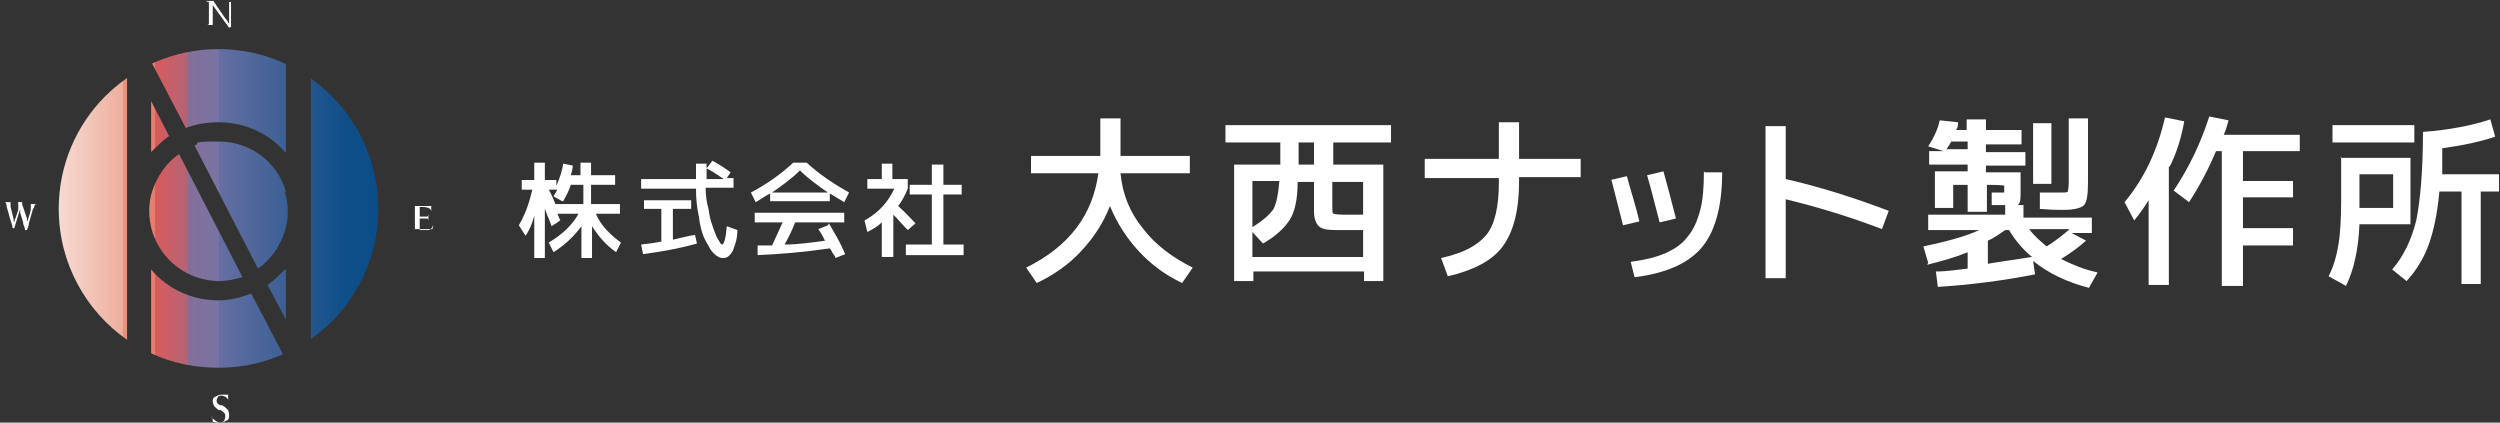<?xml version="1.0" encoding="UTF-8"?><svg id="_レイヤー_2" xmlns="http://www.w3.org/2000/svg" xmlns:xlink="http://www.w3.org/1999/xlink" viewBox="0 0 259.7 43.9"><rect x="0" y="0" width="259.7" height="43.9" fill="#333333" stroke="none"/><defs><style>.cls-1{clip-path:url(#clippath-6);}.cls-2{clip-path:url(#clippath-7);}.cls-3{clip-path:url(#clippath-4);}.cls-4{fill:#fff;}.cls-5{fill:none;}.cls-6{clip-path:url(#clippath-1);}.cls-7{clip-path:url(#clippath-5);}.cls-8{clip-path:url(#clippath-3);}.cls-9{fill:url(#_名称未設定グラデーション_105);}.cls-10{clip-path:url(#clippath-2);}.cls-11{clip-path:url(#clippath);}</style><clipPath id="clippath"><path class="cls-5" d="M6.1,21.7c0,5.6,2.8,10.6,7.1,13.6V8.1c-4.3,3-7.1,7.9-7.1,13.6Z"/></clipPath><linearGradient id="_名称未設定グラデーション_105" x1="6.1" y1="21.7" x2="39.3" y2="21.7" gradientUnits="userSpaceOnUse"><stop offset="0" stop-color="#fff"/><stop offset="0" stop-color="#fcf4f2"/><stop offset="0" stop-color="#f7dad2"/><stop offset=".2" stop-color="#edaf9d"/><stop offset=".2" stop-color="#e8957e"/><stop offset=".3" stop-color="#e67d6e"/><stop offset=".3" stop-color="#e45756"/><stop offset=".3" stop-color="#e35956"/><stop offset=".3" stop-color="#d95b5c"/><stop offset=".4" stop-color="#b46476"/><stop offset=".4" stop-color="#986b8a"/><stop offset=".4" stop-color="#847099"/><stop offset=".5" stop-color="#7873a2"/><stop offset=".5" stop-color="#7474a5"/><stop offset=".5" stop-color="#666fa1"/><stop offset=".7" stop-color="#3e6096"/><stop offset=".8" stop-color="#21558e"/><stop offset=".9" stop-color="#0f4f89"/><stop offset="1" stop-color="#094d88"/></linearGradient><clipPath id="clippath-1"><path class="cls-5" d="M22.7,31.2c-2.8,0-5.3-1.2-7-3.2v8.7c2.1,1,4.5,1.5,7,1.5s4.6-.5,6.7-1.4l-3.3-6.3c-1.1.4-2.2.7-3.4.7Z"/></clipPath><clipPath id="clippath-2"><path class="cls-5" d="M17.6,14.2l-1.9-3.7v5.3c.6-.6,1.2-1.2,1.9-1.7Z"/></clipPath><clipPath id="clippath-3"><path class="cls-5" d="M22.7,12.7c2.8,0,5.3,1.2,7,3.2V6.6c-2.1-1-4.5-1.5-7-1.5s-4.8.5-6.9,1.5l3.5,6.7c1-.4,2.2-.6,3.4-.6Z"/></clipPath><clipPath id="clippath-4"><path class="cls-5" d="M27.8,29.6l1.9,3.6v-5.3c-.6.6-1.2,1.2-1.9,1.7Z"/></clipPath><clipPath id="clippath-5"><path class="cls-5" d="M32.3,8.1v27.1c4.3-3,7.1-7.9,7.1-13.6s-2.8-10.6-7.1-13.6Z"/></clipPath><clipPath id="clippath-6"><path class="cls-5" d="M22.7,29.2c.9,0,1.7-.2,2.5-.4l-6.6-12.8c-1.3.9-2.3,2.3-2.8,3.9-.2.6-.3,1.3-.3,2s.1,1.4.3,2.1c.9,3,3.7,5.2,7,5.2Z"/></clipPath><clipPath id="clippath-7"><path class="cls-5" d="M29.7,19.9h0c-.9-3.1-3.7-5.2-7-5.2s-1.7.2-2.5.4l6.6,12.8c1.3-.9,2.3-2.3,2.8-3.9.2-.6.3-1.3.3-2s-.1-1.4-.3-2h0Z"/></clipPath></defs><g id="_レイヤー_1-2"><path class="cls-4" d="M22.1.4h0v1.7c0,.3,0,.5,0,.5,0,0,.1,0,.3,0,0,0,0,0,0,0s0,0,0,0c0,0,0,0-.2,0-.1,0-.2,0-.3,0s-.2,0-.5,0c0,0,0,0,0,0s0,0,0,0c.2,0,.2,0,.3-.1,0,0,0-.2,0-.5V.6c0-.2,0-.4,0-.4,0,0-.2,0-.3-.1,0,0,0,0,0,0,0,0,0,0,0,0,.1,0,.3,0,.4,0s.2,0,.4,0c0,.1.2.3.3.5l.9,1.3c.2.2.3.4.4.6V.7c0-.3,0-.4,0-.5,0,0-.1,0-.3,0,0,0,0,0,0,0,0,0,0,0,0,0,.2,0,.4,0,.4,0s.3,0,.4,0c0,0,0,0,0,0s0,0,0,0c-.1,0-.2,0-.3,0,0,0,0,.2,0,.5v1.4c0,0,0,.2,0,.2,0,.1,0,.3,0,.5-.1,0-.2.1-.2.1s0,0,0,0c-.1-.2-.3-.4-.5-.7l-1.3-1.8Z"/><path class="cls-4" d="M23.7,41c0,.2,0,.4,0,.6h0s0,0,0,0,0,0,0,0c0-.2-.2-.3-.3-.4-.1,0-.2-.1-.4-.1s-.3,0-.4.2c0,0-.1.2-.1.3,0,.2.1.4.4.5h.2c.3.2.5.4.6.5,0,.1.1.3.1.5,0,.3,0,.5-.3.6-.2.1-.4.2-.7.2s-.4,0-.7-.1c0-.2,0-.4-.1-.6h0c0,0,0,0,0,0s0,0,0,0c0,.2.2.4.4.5.1.1.3.2.4.2s.3,0,.5-.2c0-.1.1-.2.1-.4s0-.3-.1-.4c0,0-.2-.2-.4-.3h-.2c-.2-.2-.4-.3-.5-.5,0-.1-.1-.2-.1-.4s0-.4.3-.5c.2-.1.3-.2.6-.2s.2,0,.3,0c0,0,.2,0,.3,0s0,0,.1,0Z"/><path class="cls-4" d="M44.9,23.8c-.4,0-.7,0-1,0s-.7,0-1,0c0,0,0,0,0,0s0,0,0,0c.1,0,.2,0,.2,0,0,0,0,0,0,0,0,0,0-.2,0-.5v-1.4c0-.2,0-.3,0-.4,0,0,0,0,0-.1,0,0-.1,0-.3,0,0,0,0,0,0,0,0,0,0,0,0,0,.3,0,.6,0,1,0s.7,0,1,0c0,.3,0,.5,0,.6h0s0,0,0,0,0,0,0,0c0-.2-.1-.3-.3-.4,0,0-.3-.1-.6-.1s-.3,0-.3,0c0,0,0,.2,0,.3v.7s.1,0,.3,0c.3,0,.5,0,.5,0,0,0,.1-.1.1-.3,0,0,0,0,0,0,0,0,0,0,0,0,0,.2,0,.3,0,.4s0,.3,0,.4c0,0,0,0,0,0s0,0,0,0c0-.1,0-.2-.1-.3,0,0-.2,0-.5,0s-.2,0-.3,0v.7c0,.3,0,.4,0,.5,0,0,0,0,.1,0,0,0,.1,0,.3,0,.2,0,.3,0,.5,0,0,0,.2,0,.2-.1.1,0,.2-.2.3-.4,0,0,0,0,0,0,0,0,0,0,0,0h0c0,.2-.1.4-.2.7Z"/><path class="cls-4" d="M2.8,23.4v-.4c.1,0,.4-1.2.4-1.2,0-.2,0-.3,0-.4s0-.1,0-.2c0,0-.1,0-.2,0,0,0,0,0,0,0,0,0,0,0,0,0,0,0,0,0,.2,0,.2,0,.3,0,.3,0s.2,0,.4,0c0,0,0,0,0,0s0,0,0,0c-.1,0-.2,0-.3.1,0,0,0,.2-.2.5l-.4,1.4c0,.3-.2.6-.2.7-.1,0-.2,0-.2,0,0,0,0,0,0,0,0-.3-.2-.5-.2-.8l-.3-1c0,0,0-.2,0-.4,0,0,0,.1-.1.3l-.3,1c-.1.4-.2.6-.2.7-.1,0-.2,0-.2,0s0,0,0,0c0-.3-.1-.5-.2-.8l-.4-1.4c0-.3-.1-.5-.2-.5,0,0,0,0,0,0,0,0,0,0-.2,0,0,0,0,0,0,0,0,0,0,0,0,0,.2,0,.4,0,.5,0,.2,0,.3,0,.6,0,0,0,0,0,0,0s0,0,0,0c-.1,0-.2,0-.3,0,0,0,0,0,0,.1s0,.2,0,.4l.3,1.2c0,.1,0,.3.1.4,0-.1,0-.3.1-.4l.3-.9c0,0,0-.2,0-.3,0,0,0-.1,0-.2,0-.2,0-.3-.1-.3,0,0-.1,0-.3,0,0,0,0,0,0,0,0,0,0,0,0,0,.2,0,.4,0,.5,0s.3,0,.5,0c0,0,0,0,0,0s0,0,0,0c-.1,0-.2,0-.2,0,0,0,0,0,0,.1s0,.2.1.4l.4,1.2c0,0,0,.2,0,.3,0,0,0,.1,0,.2Z"/><g class="cls-11"><circle class="cls-9" cx="22.7" cy="21.7" r="16.6"/></g><g class="cls-6"><circle class="cls-9" cx="22.7" cy="21.7" r="16.6"/></g><g class="cls-10"><circle class="cls-9" cx="22.7" cy="21.7" r="16.6"/></g><g class="cls-8"><circle class="cls-9" cx="22.7" cy="21.7" r="16.6"/></g><g class="cls-3"><circle class="cls-9" cx="22.7" cy="21.7" r="16.6"/></g><g class="cls-7"><circle class="cls-9" cx="22.7" cy="21.7" r="16.6"/></g><g class="cls-1"><circle class="cls-9" cx="22.7" cy="21.7" r="16.6"/></g><g class="cls-2"><circle class="cls-9" cx="22.7" cy="21.7" r="16.6"/></g><path class="cls-4" d="M64.4,21.2v1h-2.5c.5,1.2,1.4,2.1,2.6,3l-.5,1c-1-.7-1.8-1.6-2.5-2.7v3.3h-1.1v-3.3c-.8,1.1-1.8,2-2.9,2.7l-.5-1c1.5-.9,2.5-1.9,3.1-3h-2.2l.3.7-.9.6c0,0-.1-.3-.3-.8-.2-.4-.3-.8-.4-1v5.1h-1.1v-4.4c-.2.8-.5,1.5-.9,2.1l-.7-1.1c.7-1.2,1.1-2.4,1.4-3.7h-1.1v-1h1.3v-1.8h1.1v1.8h1.2v.6c.3-.7.6-1.5.7-2.3l1,.2c0,.3-.1.6-.2,1h1v-1.3h1.1v1.3h2.5v1h-2.5v2h2.8ZM58.4,20.9l-.9-.5c.1-.2.3-.5.4-.7h-.9c.2.3.4.8.7,1.5h2.9v-2h-1.3c-.2.6-.5,1.2-.8,1.7Z"/><path class="cls-4" d="M73.4,17.5l.6-.8c.6.3,1.2.7,1.9,1.2l-.4.6h.7v1h-2.9c0,.8.1,1.5.3,2.2.1.7.2,1.2.4,1.7.1.4.3.8.4,1.1.1.3.3.5.4.7,0,.1.2.2.2.2.2,0,.4-.6.5-1.9l1.1.4c0,1-.3,1.7-.5,2.2-.3.5-.6.7-.9.7s-.4,0-.7-.2c-.2-.1-.5-.4-.7-.7-.2-.4-.5-.8-.7-1.3-.2-.5-.4-1.2-.5-2.1-.2-.9-.3-1.8-.3-2.9h-5.7v-1h5.7c0-.5,0-1.1,0-1.6h1.1c0,.4,0,.9,0,1.6h1.8c-.5-.3-1-.7-1.6-1ZM72.4,25.3c-1.4.4-3.3.8-5.6,1.1l-.2-1c.9-.1,1.6-.2,2.1-.3v-3.4h-1.8v-.9h4.9v.9h-1.9v3.2c.9-.2,1.6-.4,2.3-.5l.2.9Z"/><path class="cls-4" d="M86.2,20.1v.8h-6.2v-.8c-.6.3-1.1.7-1.5.9l-.5-1c1.7-.9,3.1-1.9,4.4-3.1h1.4c1.3,1.2,2.8,2.2,4.4,3.1l-.5,1c-.5-.3-1-.6-1.5-.9ZM86.1,23.2c.6,1,1.2,2,1.7,3.2l-1,.4c0,0-.1-.3-.3-.5-.1-.2-.2-.4-.3-.5-2.7.4-5.2.6-7.5.7v-1c.6,0,1.2,0,1.5,0,.4-.9.8-1.7,1.1-2.4h-2.9v-1h9.3v1h-5.1c-.3.8-.7,1.6-1.1,2.3,1.4,0,2.8-.2,4.2-.4-.2-.4-.4-.8-.7-1.2l1-.4ZM86,20c-1-.7-2-1.4-2.9-2.3-.9.9-1.9,1.6-2.9,2.3h5.8Z"/><path class="cls-4" d="M92.8,18.6h1.5v1c-.3.7-.6,1.3-1,1.8.8.7,1.4,1.4,1.8,1.8l-.8.7c-.5-.5-1-1.1-1.5-1.6v4.4h-1.2v-3.6c-.4.4-.9.7-1.5,1l-.3-1.2c1.5-.8,2.5-2,3.1-3.3h-2.8v-1h1.5v-1.6h1.1v1.6ZM98,25.4h2.1v1.1h-6v-1.1h2.7v-5.2h-2.3v-1h2.3v-2.1h1.2v2.1h1.9v1h-1.9v5.2Z"/><path class="cls-4" d="M107.1,18v-1.8h7.2v-3.9h2.1v3.9h7.2v1.8h-7.2c.2,2.2,1,4.1,2.3,5.7,1.3,1.7,3,3,5.2,4.1l-1.1,1.6c-1.7-.8-3.2-1.9-4.5-3.3-1.3-1.4-2.3-3-3-4.7-.7,1.8-1.7,3.3-3,4.7-1.3,1.4-2.9,2.5-4.6,3.3l-1.1-1.6c2.2-1.1,3.9-2.4,5.2-4.1,1.3-1.7,2-3.6,2.3-5.7h-7.2Z"/><path class="cls-4" d="M133,14.8h-5.7v-1.8h17.2v1.8h-6v2.3h5.2v12.1h-2v-1h-11.5v1h-2v-12.1h4.8v-2.3ZM130.1,26.7h11.5v-2.8h-2.8c-.9,0-1.5-.1-1.8-.4-.3-.3-.5-.8-.5-1.5v-3.1h-1.7c0,1.8-.3,3.1-.8,3.9-.5.8-1.4,1.7-2.8,2.5l-1.1-1.2v2.6ZM130.1,23.6c1.1-.7,1.8-1.3,2.2-1.9.3-.6.5-1.6.6-2.9h-2.8v4.8ZM134.9,14.8v2.3h1.6v-2.3h-1.6ZM141.6,22.3v-3.4h-3.2v2.4c0,.5,0,.8.1.9,0,0,.4.1,1,.1h2.1Z"/><path class="cls-4" d="M148,16.5h7.7v-3.8h2.1v3.8h6.4v1.9h-6.4v.5c0,3-.6,5.2-1.7,6.7-1.1,1.5-3.1,2.5-5.7,3.1l-.7-1.9c2.3-.5,3.8-1.3,4.7-2.4.9-1.1,1.3-3,1.3-5.4v-.5h-7.7v-1.9Z"/><path class="cls-4" d="M167.3,18.7l1.7-.4c.4,1.5.9,3,1.3,4.7l-1.7.4c-.4-1.6-.8-3.1-1.2-4.7ZM177.1,17.9h1.8c0,3.7-.8,6.3-2.2,7.9-1.4,1.6-3.7,2.6-6.9,3l-.4-1.6c1.5-.2,2.7-.5,3.6-.9.9-.4,1.7-.9,2.3-1.7.6-.7,1-1.6,1.3-2.7.3-1.1.4-2.4.4-4.1ZM171.1,18.2l1.7-.4c.4,1.4.8,3,1.3,4.9l-1.7.4c-.4-1.5-.8-3.2-1.3-4.9Z"/><path class="cls-4" d="M183.4,13.1h2.1v5.5c3.5.8,7,1.9,10.7,3.3l-.7,1.9c-3.4-1.3-6.7-2.3-10-3.1v8.2h-2.1v-15.8Z"/><path class="cls-4" d="M200.3,27.3l-.5-1.7c2.3-.5,4.3-1,5.8-1.7h-5.3v-1.6h8v-1c-.1,0-.3,0-.6,0-.3,0-.6,0-.8,0v-1.3c.4,0,.7,0,1,0s.3,0,.3,0c0,0,0-.3,0-.7h0c0-.1-1.8-.1-1.8-.1v2.8h-2v-2.8h-1.5v2.4h-1.9v-3.8h3.4v-.7h-4v-1.4h1.5l-1.6-.5c.6-.9,1-1.8,1.2-2.7l1.9.2c0,.3,0,.5-.2.8h1.1v-1.1h2v1.1h3.7v1.5h-3.7v.8h4.1v1.4h-4.1v.7h3.6v2c0,.7,0,1.2-.3,1.4h.6v1.3h7.1v1.6h-2.1l1.5.8c-.8.7-1.6,1.3-2.6,1.9,1.2.6,2.4,1.1,3.8,1.4l-.9,1.6c-2.3-.6-4.2-1.5-5.8-2.8l.2,1.4c-3.6.7-6.9,1.1-10.1,1.3l-.2-1.6c1.2,0,2.3-.2,3.3-.3v-1.7c-1.2.5-2.6.9-4.2,1.3ZM202.3,15.5h2.1v-.8h-1.7c-.1.2-.3.5-.5.8ZM211.1,26.7c-1-.8-1.8-1.8-2.4-2.8h-.4c-.6.4-1.1.8-1.8,1.1v2.4c1.1-.2,2.7-.4,4.5-.7ZM212.6,25.6c.8-.5,1.6-1.1,2.4-1.8h-4.2c.5.7,1.1,1.2,1.8,1.8ZM211.2,19.1v-6.3h1.9v6.3h-1.9ZM214.9,12.3h2v6.6c0,1.3-.1,2-.4,2.4-.3.3-1,.5-2.1.5s-1.2,0-2.5-.1v-1.7c.9,0,1.7,0,2.2,0s.6,0,.7-.1c0,0,.1-.4.1-.9v-6.6Z"/><path class="cls-4" d="M225.3,17.3v12.3h-2.1v-8.8c-.5.8-1,1.5-1.5,2.1l-1-1.9c2-2.4,3.4-5.3,4.2-8.8l2,.4c-.3,1.7-.8,3.3-1.5,4.7ZM238.7,15.7h-5.7v3.1h5.2v1.7h-5.2v3.2h5.2v1.8h-5.2v4.2h-2.2v-14h-.6c-.8,1.9-1.7,3.6-2.8,5.3l-1.6-1.2c1.6-2.4,2.8-4.9,3.7-7.7l2,.4c-.2.8-.4,1.3-.5,1.5h7.9v1.7Z"/><path class="cls-4" d="M243.1,16.4h7.3v6.9h-5.3c-.1,2.6-.6,4.8-1.4,6.4l-1.8-1c.5-1,.8-2,1-3.2.2-1.1.3-2.7.3-4.8v-4.4ZM242.3,14.8v-1.8h8.5v1.8h-8.5ZM245.1,21.6h3.5v-3.5h-3.5v3.5ZM253.6,18.1h6v1.8h-1.9v9.6h-2v-9.6h-2.3c-.2,2.3-.6,4.1-1.1,5.5-.5,1.4-1.3,2.7-2.3,3.8l-1.5-1.2c1.2-1.4,2-3.1,2.5-5.1.4-2,.7-5,.7-9.2,2.8-.2,5.2-.7,7-1.3l.5,1.8c-1.5.5-3.3.9-5.5,1.2,0,1.3,0,2.2,0,2.8Z"/></g></svg>